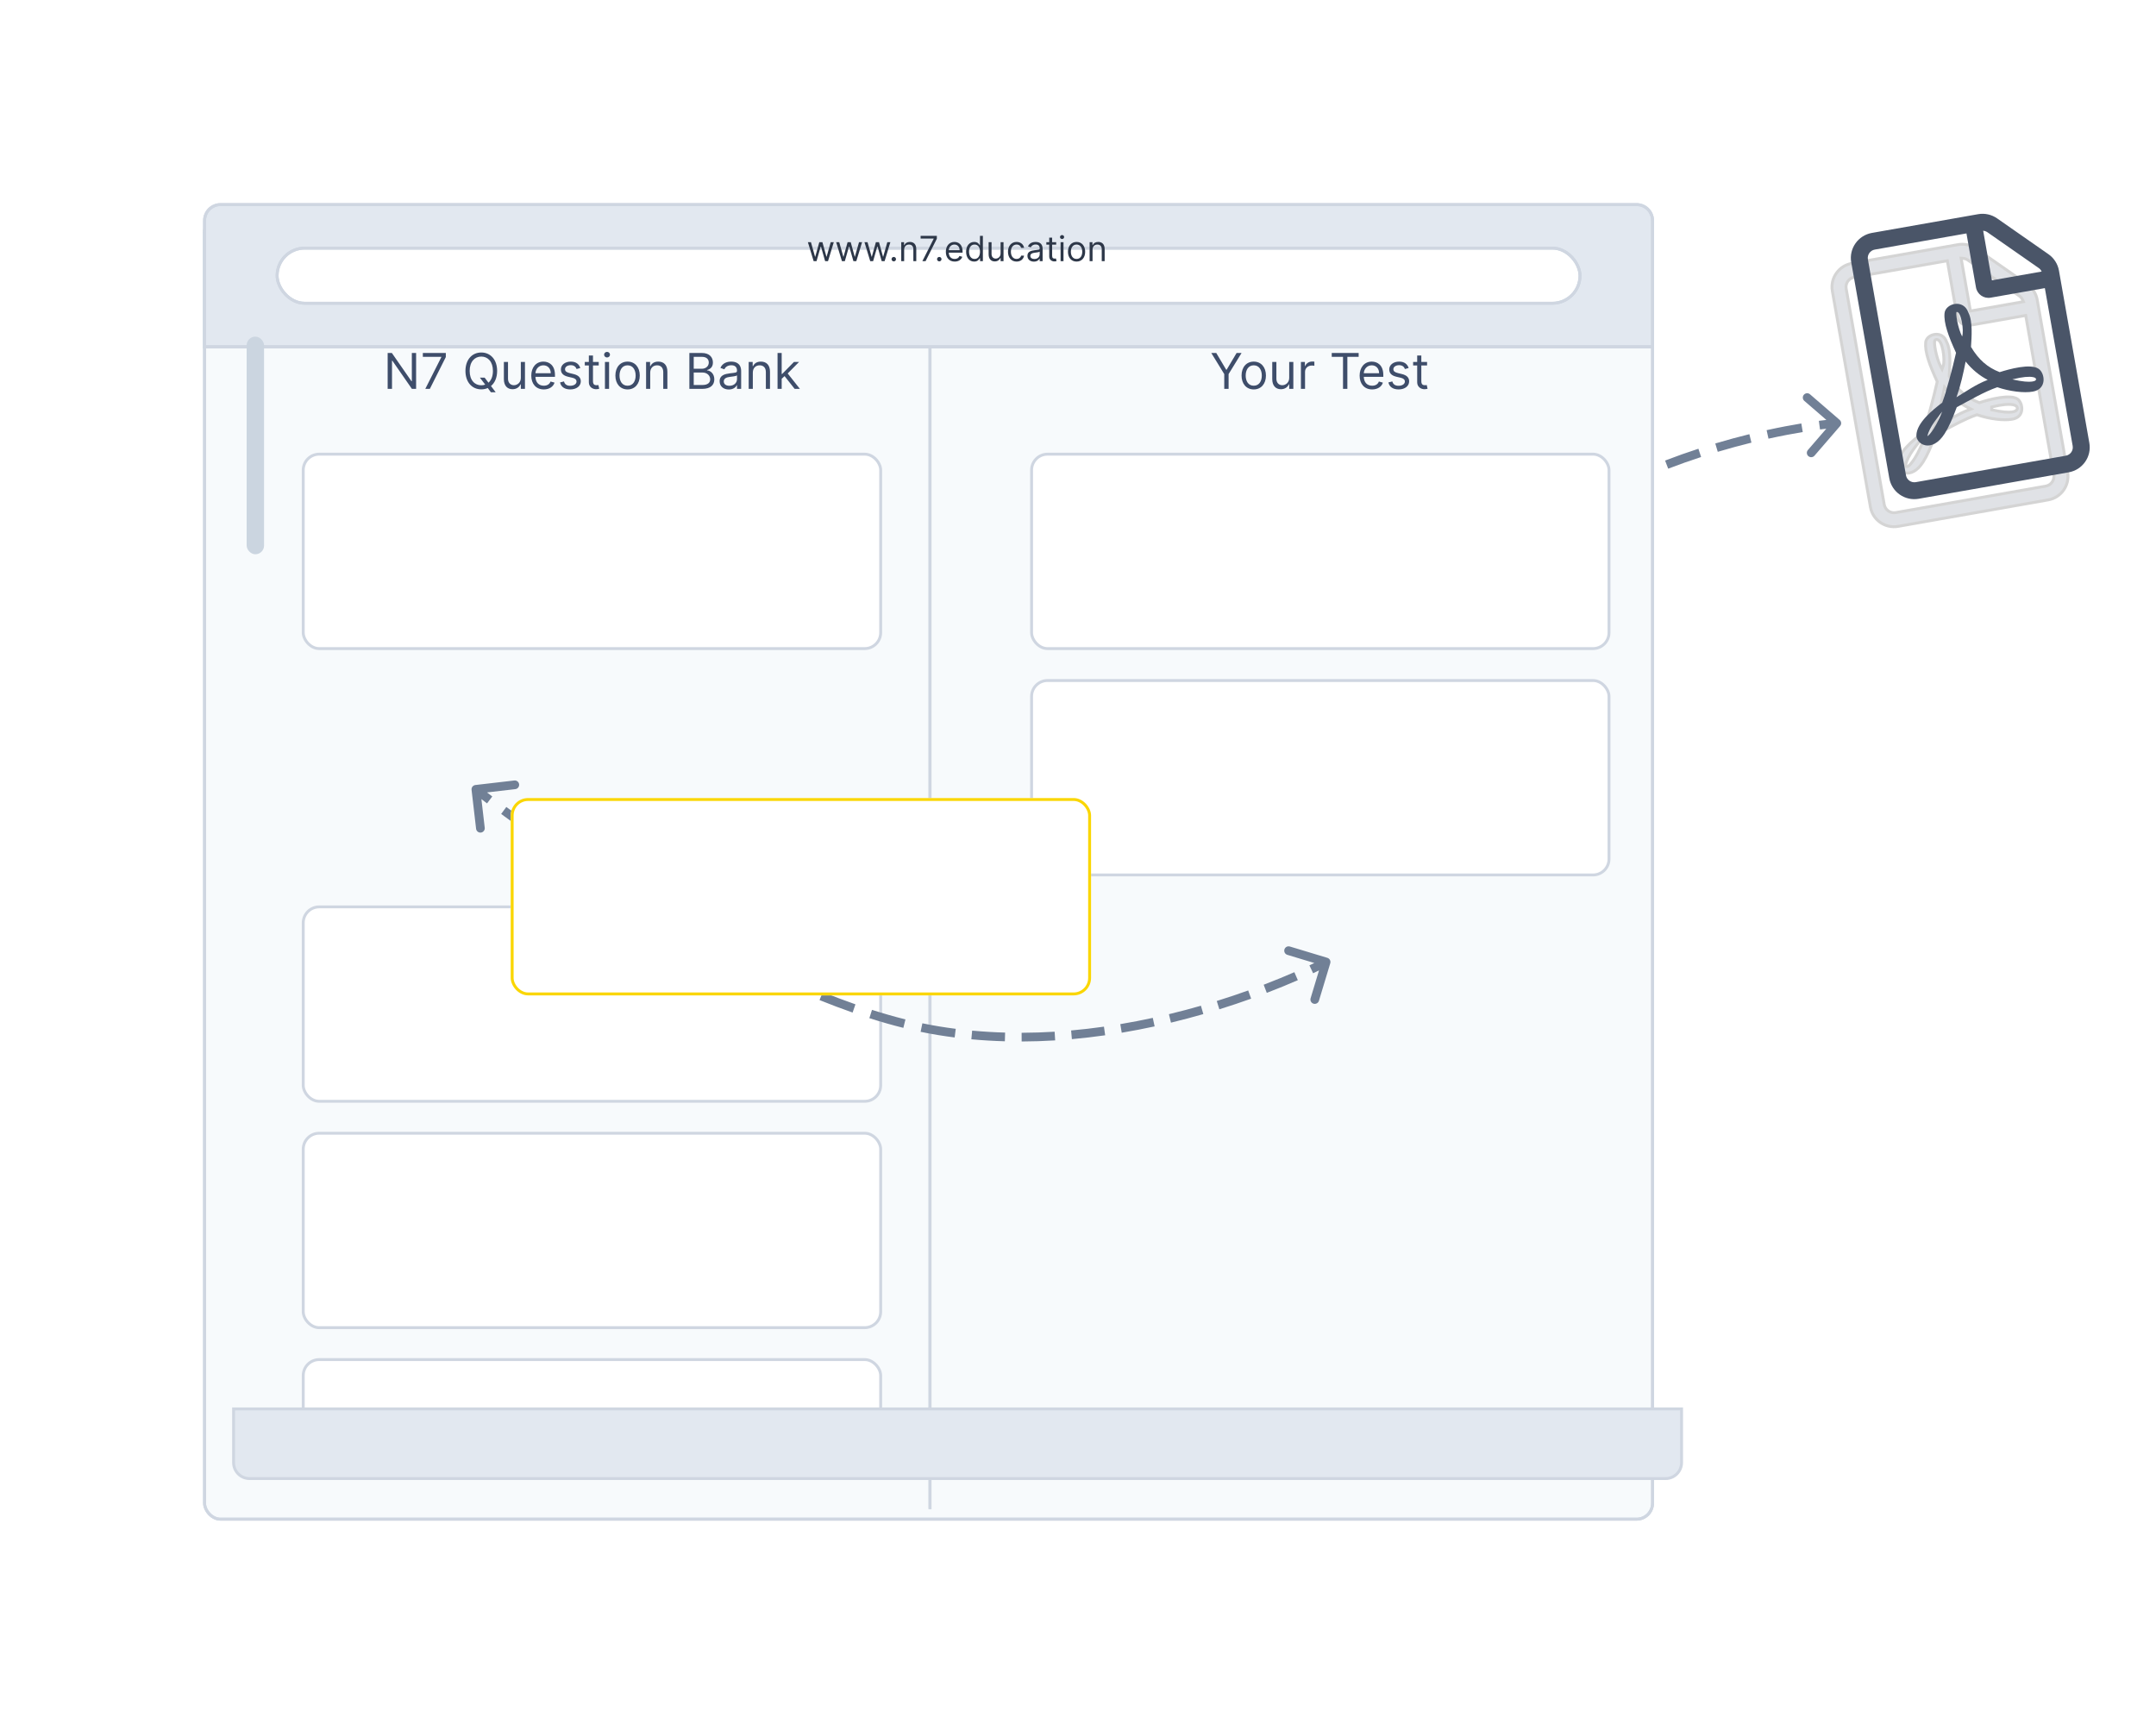 
<svg width="743" height="590" viewBox="0 0 743 590" fill="none" xmlns="http://www.w3.org/2000/svg">
<path d="M483.367 226.29C482.698 226.779 481.76 226.634 481.27 225.966L473.296 215.073C472.807 214.404 472.952 213.466 473.62 212.976C474.289 212.487 475.227 212.632 475.717 213.301L482.805 222.983L492.488 215.895C493.156 215.405 494.095 215.551 494.584 216.219C495.073 216.888 494.928 217.826 494.26 218.316L483.367 226.29ZM633.981 144.697C634.608 145.239 634.677 146.186 634.135 146.813L625.309 157.028C624.768 157.655 623.821 157.724 623.194 157.183C622.567 156.641 622.498 155.694 623.039 155.067L630.884 145.987L621.804 138.141C621.177 137.6 621.108 136.653 621.649 136.026C622.191 135.399 623.138 135.33 623.765 135.871L633.981 144.697ZM531.475 182.395L532.325 183.631L531.475 182.395ZM482.481 225.08C480.998 224.85 480.999 224.849 480.999 224.848C480.999 224.848 480.999 224.847 480.999 224.846C480.999 224.844 481 224.843 481 224.841C481 224.838 481.001 224.835 481.001 224.832C481.002 224.826 481.004 224.819 481.005 224.812C481.007 224.798 481.01 224.783 481.013 224.767C481.02 224.734 481.028 224.697 481.039 224.654C481.06 224.569 481.09 224.465 481.132 224.34C481.216 224.089 481.351 223.754 481.565 223.325C481.994 222.468 482.749 221.224 484.084 219.515L486.448 221.363C485.206 222.951 484.568 224.027 484.248 224.667C484.089 224.985 484.01 225.192 483.975 225.297C483.958 225.349 483.951 225.375 483.951 225.377C483.95 225.378 483.952 225.372 483.954 225.361C483.955 225.355 483.957 225.348 483.958 225.339C483.959 225.335 483.96 225.33 483.961 225.325C483.961 225.323 483.961 225.32 483.962 225.317C483.962 225.316 483.962 225.315 483.962 225.313C483.963 225.313 483.963 225.311 483.963 225.311C483.963 225.31 483.963 225.309 482.481 225.08ZM487.756 215.298C489.757 213.185 492.358 210.66 495.744 207.669L497.73 209.917C494.4 212.859 491.864 215.323 489.935 217.36L487.756 215.298ZM499.909 204.092C502.414 201.996 505.254 199.709 508.475 197.218L510.31 199.591C507.117 202.06 504.307 204.324 501.834 206.393L499.909 204.092ZM512.809 193.916C515.518 191.883 518.459 189.728 521.653 187.445L523.397 189.886C520.221 192.156 517.299 194.297 514.61 196.316L512.809 193.916ZM526.128 184.28C527.58 183.263 529.078 182.223 530.625 181.159L532.325 183.631C530.785 184.69 529.293 185.725 527.849 186.737L526.128 184.28ZM530.625 181.159C532.314 179.998 534.011 178.873 535.714 177.783L537.331 180.31C535.656 181.382 533.986 182.489 532.325 183.631L530.625 181.159ZM540.907 174.574C544.458 172.457 548.021 170.486 551.572 168.651L552.949 171.316C549.45 173.125 545.94 175.066 542.443 177.151L540.907 174.574ZM557.026 165.933C560.774 164.131 564.495 162.477 568.159 160.959L569.307 163.73C565.691 165.229 562.021 166.86 558.325 168.637L557.026 165.933ZM573.821 158.701C577.746 157.195 581.587 155.844 585.305 154.631L586.235 157.483C582.562 158.681 578.77 160.015 574.895 161.502L573.821 158.701ZM591.118 152.815C595.24 151.584 599.175 150.525 602.865 149.617L603.582 152.53C599.936 153.427 596.049 154.473 591.977 155.69L591.118 152.815ZM608.81 148.231C613.327 147.238 617.359 146.486 620.771 145.921L621.261 148.881C617.896 149.438 613.917 150.18 609.454 151.161L608.81 148.231ZM626.815 145.014C628.747 144.756 630.259 144.587 631.292 144.482C631.808 144.43 632.204 144.394 632.473 144.37C632.608 144.359 632.711 144.35 632.781 144.345C632.815 144.342 632.842 144.34 632.861 144.338C632.87 144.338 632.877 144.337 632.882 144.337C632.885 144.337 632.887 144.336 632.888 144.336C632.889 144.336 632.889 144.336 632.89 144.336C632.89 144.336 632.89 144.336 632.89 144.336C632.89 144.336 632.891 144.336 632.891 144.336C632.891 144.336 632.891 144.336 633 145.832C633.109 147.328 633.109 147.328 633.109 147.328C633.109 147.328 633.109 147.328 633.109 147.328C633.109 147.328 633.109 147.328 633.109 147.328C633.109 147.328 633.109 147.328 633.109 147.328C633.108 147.328 633.107 147.328 633.105 147.328C633.102 147.329 633.097 147.329 633.089 147.33C633.074 147.331 633.051 147.333 633.019 147.335C632.956 147.34 632.86 147.348 632.733 147.359C632.478 147.381 632.096 147.416 631.594 147.467C630.591 147.569 629.111 147.734 627.213 147.988L626.815 145.014Z" fill="#718096"/>
<g filter="url(#filter0_d)">
<g filter="url(#filter1_d)">
<rect x="80" y="60" width="500" height="450" rx="6" fill="#F7FAFC"/>
<rect x="80.5" y="60.5" width="499" height="449" rx="5.5" stroke="#CBD5E0"/>
<rect x="80.5" y="60.5" width="499" height="449" rx="5.5" stroke="#CFD6E1"/>
</g>
<line x1="330.5" y1="110" x2="330.5" y2="510" stroke="#CBD5E0"/>
<line x1="330.5" y1="110" x2="330.5" y2="510" stroke="#CFD6E1"/>
<path d="M80.5 66C80.5 62.962 82.962 60.5 86 60.5H574C577.038 60.5 579.5 62.962 579.5 66V109.5H80.5V66Z" fill="#E2E8F0"/>
<path d="M80.5 66C80.5 62.962 82.962 60.5 86 60.5H574C577.038 60.5 579.5 62.962 579.5 66V109.5H80.5V66Z" stroke="#CBD5E0"/>
<path d="M80.5 66C80.5 62.962 82.962 60.5 86 60.5H574C577.038 60.5 579.5 62.962 579.5 66V109.5H80.5V66Z" stroke="#CFD6E1"/>
<rect x="105.5" y="75.5" width="449" height="19" rx="9.5" fill="white"/>
<rect x="105.5" y="75.5" width="449" height="19" rx="9.5" stroke="#CBD5E0"/>
<rect x="105.5" y="75.5" width="449" height="19" rx="9.5" stroke="#CFD6E1"/>
</g>
<path d="M280.403 90H281.392L282.824 84.972H282.926L284.358 90H285.347L287.341 83.454H286.284L284.869 88.449H284.801L283.42 83.454H282.347L280.949 88.466H280.881L279.466 83.454H278.409L280.403 90ZM290.153 90H291.142L292.574 84.972H292.676L294.108 90H295.097L297.091 83.454H296.034L294.619 88.449H294.551L293.17 83.454H292.097L290.699 88.466H290.631L289.216 83.454H288.159L290.153 90ZM299.903 90H300.892L302.324 84.972H302.426L303.858 90H304.847L306.841 83.454H305.784L304.369 88.449H304.301L302.92 83.454H301.847L300.449 88.466H300.381L298.966 83.454H297.909L299.903 90ZM308.013 90.068C308.435 90.068 308.78 89.723 308.78 89.301C308.78 88.879 308.435 88.534 308.013 88.534C307.591 88.534 307.246 88.879 307.246 89.301C307.246 89.723 307.591 90.068 308.013 90.068ZM311.59 86.062C311.59 84.921 312.298 84.273 313.261 84.273C314.194 84.273 314.761 84.882 314.761 85.909V90H315.766V85.841C315.766 84.171 314.876 83.369 313.55 83.369C312.562 83.369 311.948 83.812 311.641 84.477H311.556V83.454H310.585V90H311.59V86.062ZM317.86 90H318.968L322.854 82.261V81.273H317.263V82.21H321.763V82.278L317.86 90ZM323.692 90.068C324.114 90.068 324.46 89.723 324.46 89.301C324.46 88.879 324.114 88.534 323.692 88.534C323.271 88.534 322.925 88.879 322.925 89.301C322.925 89.723 323.271 90.068 323.692 90.068ZM329.009 90.136C330.338 90.136 331.31 89.472 331.616 88.483L330.645 88.21C330.389 88.892 329.797 89.233 329.009 89.233C327.828 89.233 327.014 88.47 326.967 87.068H331.719V86.642C331.719 84.204 330.27 83.369 328.906 83.369C327.134 83.369 325.957 84.767 325.957 86.778C325.957 88.79 327.116 90.136 329.009 90.136ZM326.967 86.199C327.036 85.18 327.756 84.273 328.906 84.273C329.997 84.273 330.696 85.091 330.696 86.199H326.967ZM335.72 90.136C336.982 90.136 337.408 89.352 337.629 88.994H337.749V90H338.72V81.273H337.714V84.494H337.629C337.408 84.153 337.016 83.369 335.737 83.369C334.084 83.369 332.942 84.682 332.942 86.744C332.942 88.824 334.084 90.136 335.72 90.136ZM335.857 89.233C334.595 89.233 333.947 88.125 333.947 86.727C333.947 85.347 334.578 84.273 335.857 84.273C337.084 84.273 337.732 85.261 337.732 86.727C337.732 88.21 337.067 89.233 335.857 89.233ZM344.827 87.324C344.827 88.551 343.889 89.114 343.139 89.114C342.304 89.114 341.707 88.5 341.707 87.546V83.454H340.702V87.614C340.702 89.284 341.588 90.085 342.815 90.085C343.804 90.085 344.452 89.557 344.759 88.892H344.827V90H345.832V83.454H344.827V87.324ZM350.333 90.136C351.782 90.136 352.737 89.25 352.907 88.091H351.902C351.714 88.807 351.118 89.233 350.333 89.233C349.14 89.233 348.373 88.244 348.373 86.727C348.373 85.244 349.157 84.273 350.333 84.273C351.22 84.273 351.748 84.818 351.902 85.415H352.907C352.737 84.188 351.697 83.369 350.316 83.369C348.544 83.369 347.368 84.767 347.368 86.761C347.368 88.722 348.493 90.136 350.333 90.136ZM356.304 90.153C357.446 90.153 358.042 89.54 358.247 89.114H358.298V90H359.304V85.688C359.304 83.608 357.718 83.369 356.883 83.369C355.895 83.369 354.77 83.71 354.258 84.903L355.213 85.244C355.434 84.767 355.958 84.256 356.917 84.256C357.842 84.256 358.298 84.746 358.298 85.585V85.619C358.298 86.105 357.804 86.062 356.61 86.216C355.396 86.374 354.071 86.642 354.071 88.142C354.071 89.421 355.059 90.153 356.304 90.153ZM356.457 89.25C355.656 89.25 355.076 88.892 355.076 88.193C355.076 87.426 355.775 87.188 356.559 87.085C356.985 87.034 358.127 86.915 358.298 86.71V87.631C358.298 88.449 357.65 89.25 356.457 89.25ZM363.986 83.454H362.588V81.886H361.582V83.454H360.594V84.307H361.582V88.398C361.582 89.54 362.503 90.085 363.355 90.085C363.73 90.085 363.969 90.017 364.105 89.966L363.901 89.062C363.815 89.079 363.679 89.114 363.457 89.114C363.014 89.114 362.588 88.977 362.588 88.125V84.307H363.986V83.454ZM365.499 90H366.504V83.454H365.499V90ZM366.01 82.364C366.402 82.364 366.726 82.057 366.726 81.682C366.726 81.307 366.402 81 366.01 81C365.618 81 365.294 81.307 365.294 81.682C365.294 82.057 365.618 82.364 366.01 82.364ZM371.005 90.136C372.778 90.136 373.971 88.79 373.971 86.761C373.971 84.716 372.778 83.369 371.005 83.369C369.233 83.369 368.039 84.716 368.039 86.761C368.039 88.79 369.233 90.136 371.005 90.136ZM371.005 89.233C369.659 89.233 369.045 88.074 369.045 86.761C369.045 85.449 369.659 84.273 371.005 84.273C372.352 84.273 372.966 85.449 372.966 86.761C372.966 88.074 372.352 89.233 371.005 89.233ZM376.512 86.062C376.512 84.921 377.219 84.273 378.183 84.273C379.116 84.273 379.683 84.882 379.683 85.909V90H380.688V85.841C380.688 84.171 379.798 83.369 378.472 83.369C377.484 83.369 376.87 83.812 376.563 84.477H376.478V83.454H375.506V90H376.512V86.062Z" fill="#2D3748"/>
<path d="M143.4 121.636H141.927V131.368H141.806L135.045 121.636H133.596V134H135.093V124.293H135.214L141.951 134H143.4V121.636ZM146.565 134H148.134L153.64 123.037V121.636H145.719V122.964H152.094V123.061L146.565 134ZM171.321 127.818C171.321 123.906 169.027 121.467 165.863 121.467C162.7 121.467 160.406 123.906 160.406 127.818C160.406 131.73 162.7 134.169 165.863 134.169C166.672 134.169 167.421 134.012 168.091 133.71L169.171 135.159H170.813L169.202 133.016C170.518 131.935 171.321 130.136 171.321 127.818ZM165.38 130.136L167.215 132.539C166.793 132.69 166.34 132.768 165.863 132.768C163.617 132.768 161.855 131.03 161.855 127.818C161.855 124.607 163.617 122.868 165.863 122.868C168.109 122.868 169.872 124.607 169.872 127.818C169.872 129.684 169.28 131.048 168.338 131.869L167.022 130.136H165.38ZM179.489 130.209C179.489 131.947 178.16 132.744 177.098 132.744C175.915 132.744 175.07 131.875 175.07 130.523V124.727H173.645V130.619C173.645 132.986 174.9 134.121 176.639 134.121C178.04 134.121 178.957 133.372 179.392 132.43H179.489V134H180.913V124.727H179.489V130.209ZM187.411 134.193C189.294 134.193 190.67 133.251 191.105 131.851L189.729 131.464C189.366 132.43 188.527 132.913 187.411 132.913C185.738 132.913 184.585 131.833 184.519 129.847H191.25V129.243C191.25 125.79 189.197 124.607 187.266 124.607C184.754 124.607 183.088 126.587 183.088 129.436C183.088 132.286 184.73 134.193 187.411 134.193ZM184.519 128.615C184.615 127.172 185.636 125.886 187.266 125.886C188.811 125.886 189.801 127.045 189.801 128.615H184.519ZM199.985 126.804C199.539 125.488 198.537 124.607 196.701 124.607C194.745 124.607 193.297 125.717 193.297 127.287C193.297 128.567 194.057 129.424 195.76 129.822L197.305 130.185C198.241 130.402 198.681 130.849 198.681 131.489C198.681 132.286 197.836 132.938 196.508 132.938C195.343 132.938 194.613 132.436 194.359 131.44L193.007 131.778C193.339 133.354 194.637 134.193 196.532 134.193C198.688 134.193 200.154 133.016 200.154 131.416C200.154 130.124 199.346 129.309 197.691 128.905L196.315 128.567C195.216 128.295 194.721 127.927 194.721 127.214C194.721 126.418 195.566 125.838 196.701 125.838C197.945 125.838 198.458 126.526 198.706 127.166L199.985 126.804ZM206.332 124.727H204.352V122.506H202.927V124.727H201.526V125.935H202.927V131.73C202.927 133.348 204.231 134.121 205.438 134.121C205.97 134.121 206.308 134.024 206.501 133.952L206.211 132.672C206.09 132.696 205.897 132.744 205.583 132.744C204.955 132.744 204.352 132.551 204.352 131.344V125.935H206.332V124.727ZM208.475 134H209.9V124.727H208.475V134ZM209.199 123.182C209.755 123.182 210.214 122.747 210.214 122.216C210.214 121.685 209.755 121.25 209.199 121.25C208.644 121.25 208.185 121.685 208.185 122.216C208.185 122.747 208.644 123.182 209.199 123.182ZM216.276 134.193C218.787 134.193 220.478 132.286 220.478 129.412C220.478 126.514 218.787 124.607 216.276 124.607C213.765 124.607 212.074 126.514 212.074 129.412C212.074 132.286 213.765 134.193 216.276 134.193ZM216.276 132.913C214.368 132.913 213.499 131.271 213.499 129.412C213.499 127.553 214.368 125.886 216.276 125.886C218.184 125.886 219.053 127.553 219.053 129.412C219.053 131.271 218.184 132.913 216.276 132.913ZM224.077 128.422C224.077 126.804 225.079 125.886 226.444 125.886C227.766 125.886 228.569 126.75 228.569 128.205V134H229.994V128.108C229.994 125.741 228.732 124.607 226.854 124.607C225.454 124.607 224.584 125.234 224.15 126.176H224.029V124.727H222.653V134H224.077V128.422ZM237.571 134H242.039C244.961 134 246.168 132.575 246.168 130.716C246.168 128.76 244.816 127.697 243.681 127.625V127.504C244.743 127.214 245.685 126.514 245.685 124.92C245.685 123.109 244.478 121.636 241.894 121.636H237.571V134ZM239.069 132.672V128.374H242.111C243.729 128.374 244.743 129.46 244.743 130.716C244.743 131.803 243.995 132.672 242.039 132.672H239.069ZM239.069 127.07V122.964H241.894C243.536 122.964 244.26 123.834 244.26 124.92C244.26 126.224 243.198 127.07 241.846 127.07H239.069ZM251.164 134.217C252.781 134.217 253.627 133.348 253.916 132.744H253.989V134H255.414V127.891C255.414 124.945 253.168 124.607 251.985 124.607C250.584 124.607 248.99 125.089 248.266 126.78L249.618 127.263C249.932 126.587 250.675 125.862 252.033 125.862C253.343 125.862 253.989 126.556 253.989 127.746V127.794C253.989 128.482 253.289 128.422 251.598 128.639C249.878 128.863 248 129.243 248 131.368C248 133.179 249.401 134.217 251.164 134.217ZM251.381 132.938C250.246 132.938 249.425 132.43 249.425 131.44C249.425 130.354 250.415 130.016 251.526 129.871C252.129 129.798 253.747 129.629 253.989 129.339V130.643C253.989 131.803 253.071 132.938 251.381 132.938ZM259.439 128.422C259.439 126.804 260.441 125.886 261.805 125.886C263.127 125.886 263.93 126.75 263.93 128.205V134H265.355V128.108C265.355 125.741 264.093 124.607 262.216 124.607C260.815 124.607 259.946 125.234 259.511 126.176H259.39V124.727H258.014V134H259.439V128.422ZM267.958 134H269.383V130.529L270.379 129.605L273.85 134H275.661L271.454 128.688L275.372 124.727H273.609L269.552 128.857H269.383V121.636H267.958V134Z" fill="#3E4D6A"/>
<path d="M417.435 121.636L421.902 128.905V134H423.399V128.905L427.866 121.636H426.152L422.723 127.408H422.578L419.149 121.636H417.435ZM432.065 134.193C434.577 134.193 436.267 132.286 436.267 129.412C436.267 126.514 434.577 124.607 432.065 124.607C429.554 124.607 427.863 126.514 427.863 129.412C427.863 132.286 429.554 134.193 432.065 134.193ZM432.065 132.913C430.157 132.913 429.288 131.271 429.288 129.412C429.288 127.553 430.157 125.886 432.065 125.886C433.973 125.886 434.842 127.553 434.842 129.412C434.842 131.271 433.973 132.913 432.065 132.913ZM444.285 130.209C444.285 131.947 442.957 132.744 441.895 132.744C440.712 132.744 439.866 131.875 439.866 130.523V124.727H438.442V130.619C438.442 132.986 439.697 134.121 441.436 134.121C442.837 134.121 443.754 133.372 444.189 132.43H444.285V134H445.71V124.727H444.285V130.209ZM448.32 134H449.744V128.132C449.744 126.876 450.734 125.959 452.087 125.959C452.467 125.959 452.859 126.031 452.956 126.055V124.607C452.793 124.594 452.419 124.582 452.207 124.582C451.097 124.582 450.131 125.21 449.793 126.128H449.696V124.727H448.32V134ZM458.943 122.964H462.831V134H464.328V122.964H468.216V121.636H458.943V122.964ZM472.876 134.193C474.76 134.193 476.136 133.251 476.571 131.851L475.195 131.464C474.832 132.43 473.993 132.913 472.876 132.913C471.204 132.913 470.051 131.833 469.985 129.847H476.716V129.243C476.716 125.79 474.663 124.607 472.731 124.607C470.22 124.607 468.554 126.587 468.554 129.436C468.554 132.286 470.196 134.193 472.876 134.193ZM469.985 128.615C470.081 127.172 471.101 125.886 472.731 125.886C474.277 125.886 475.267 127.045 475.267 128.615H469.985ZM485.451 126.804C485.005 125.488 484.002 124.607 482.167 124.607C480.211 124.607 478.762 125.717 478.762 127.287C478.762 128.567 479.523 129.424 481.225 129.822L482.771 130.185C483.707 130.402 484.147 130.849 484.147 131.489C484.147 132.286 483.302 132.938 481.974 132.938C480.809 132.938 480.078 132.436 479.825 131.44L478.473 131.778C478.805 133.354 480.103 134.193 481.998 134.193C484.153 134.193 485.62 133.016 485.62 131.416C485.62 130.124 484.811 129.309 483.157 128.905L481.781 128.567C480.682 128.295 480.187 127.927 480.187 127.214C480.187 126.418 481.032 125.838 482.167 125.838C483.411 125.838 483.924 126.526 484.171 127.166L485.451 126.804ZM491.798 124.727H489.817V122.506H488.393V124.727H486.992V125.935H488.393V131.73C488.393 133.348 489.697 134.121 490.904 134.121C491.435 134.121 491.773 134.024 491.967 133.952L491.677 132.672C491.556 132.696 491.363 132.744 491.049 132.744C490.421 132.744 489.817 132.551 489.817 131.344V125.935H491.798V124.727Z" fill="#3E4D6A"/>
<g filter="url(#filter2_d)">
<rect x="104" y="154" width="200" height="68" rx="6" fill="white"/>
<rect x="104.5" y="154.5" width="199" height="67" rx="5.5" stroke="#CFD6E1"/>
</g>
<g filter="url(#filter3_d)">
<rect x="355" y="154" width="200" height="68" rx="6" fill="white"/>
<rect x="355.5" y="154.5" width="199" height="67" rx="5.5" stroke="#CFD6E1"/>
</g>
<g filter="url(#filter4_d)">
<rect x="355" y="232" width="200" height="68" rx="6" fill="white"/>
<rect x="355.5" y="232.5" width="199" height="67" rx="5.5" stroke="#CFD6E1"/>
</g>
<g filter="url(#filter5_d)">
<rect x="104" y="388" width="200" height="68" rx="6" fill="white"/>
<rect x="104.5" y="388.5" width="199" height="67" rx="5.5" stroke="#CFD6E1"/>
</g>
<g filter="url(#filter6_d)">
<rect x="104" y="466" width="200" height="33" rx="6" fill="white"/>
<rect x="104.5" y="466.5" width="199" height="32" rx="5.5" stroke="#CFD6E1"/>
</g>
<g filter="url(#filter7_d)">
<rect x="104" y="310" width="200" height="68" rx="6" fill="white"/>
<rect x="104.5" y="310.5" width="199" height="67" rx="5.5" stroke="#CFD6E1"/>
</g>
<path d="M163.827 270.51C163.004 270.606 162.414 271.35 162.51 272.173L164.069 285.583C164.165 286.406 164.909 286.995 165.732 286.9C166.555 286.804 167.145 286.059 167.049 285.236L165.663 273.317L177.583 271.931C178.406 271.835 178.995 271.091 178.9 270.268C178.804 269.445 178.059 268.855 177.237 268.951L163.827 270.51ZM458.436 331.934C458.676 331.141 458.227 330.304 457.434 330.064L444.511 326.159C443.718 325.92 442.881 326.368 442.641 327.162C442.402 327.955 442.85 328.792 443.643 329.031L455.13 332.502L451.659 343.989C451.42 344.782 451.868 345.619 452.662 345.859C453.455 346.098 454.292 345.65 454.531 344.857L458.436 331.934ZM323.5 355.191L323.741 353.71L323.5 355.191ZM164 272C163.069 273.176 163.069 273.176 163.069 273.176C163.069 273.176 163.069 273.176 163.069 273.176C163.069 273.176 163.069 273.176 163.069 273.176C163.07 273.177 163.07 273.177 163.071 273.177C163.072 273.178 163.073 273.179 163.075 273.18C163.078 273.183 163.083 273.187 163.09 273.193C163.104 273.203 163.124 273.219 163.15 273.24C163.203 273.281 163.281 273.343 163.385 273.424C163.592 273.587 163.899 273.827 164.303 274.139C165.11 274.765 166.301 275.68 167.84 276.845L169.65 274.452C168.12 273.295 166.939 272.387 166.141 271.768C165.741 271.459 165.438 271.222 165.235 271.063C165.134 270.983 165.057 270.923 165.006 270.883C164.981 270.863 164.962 270.848 164.949 270.838C164.943 270.833 164.938 270.83 164.935 270.827C164.934 270.826 164.933 270.825 164.932 270.825C164.932 270.824 164.931 270.824 164.931 270.824C164.931 270.824 164.931 270.824 164.931 270.824C164.931 270.824 164.931 270.824 164.931 270.824C164.931 270.824 164.931 270.824 164 272ZM172.708 280.484C175.477 282.53 178.784 284.936 182.55 287.61L184.287 285.164C180.537 282.502 177.246 280.107 174.491 278.071L172.708 280.484ZM187.491 291.085C190.596 293.248 193.942 295.542 197.495 297.925L199.166 295.434C195.629 293.061 192.297 290.778 189.206 288.624L187.491 291.085ZM202.545 301.281C205.805 303.426 209.212 305.627 212.743 307.857L214.345 305.32C210.831 303.101 207.44 300.91 204.194 298.775L202.545 301.281ZM217.89 311.074C221.257 313.154 224.721 315.25 228.266 317.341L229.79 314.757C226.265 312.677 222.818 310.592 219.468 308.522L217.89 311.074ZM233.503 320.391C236.972 322.386 240.507 324.367 244.093 326.316L245.526 323.68C241.962 321.743 238.448 319.774 234.998 317.79L233.503 320.391ZM249.446 329.18C253.015 331.059 256.625 332.899 260.263 334.683L261.584 331.989C257.974 330.219 254.389 328.392 250.844 326.525L249.446 329.18ZM265.738 337.314C269.415 339.044 273.113 340.709 276.818 342.292L277.997 339.534C274.328 337.966 270.662 336.315 267.015 334.599L265.738 337.314ZM282.428 344.623C286.231 346.157 290.034 347.595 293.819 348.919L294.809 346.087C291.072 344.78 287.313 343.359 283.55 341.841L282.428 344.623ZM299.595 350.851C303.533 352.108 307.444 353.229 311.312 354.193L312.037 351.282C308.239 350.335 304.389 349.232 300.507 347.993L299.595 350.851ZM317.256 355.555C319.273 355.975 321.275 356.348 323.259 356.671L323.741 353.71C321.802 353.395 319.844 353.03 317.869 352.618L317.256 355.555ZM323.259 356.671C325.173 356.982 327.084 357.258 328.991 357.5L329.369 354.524C327.496 354.286 325.62 354.016 323.741 353.71L323.259 356.671ZM334.746 358.131C338.623 358.489 342.477 358.714 346.296 358.819L346.378 355.82C342.621 355.716 338.832 355.496 335.022 355.143L334.746 358.131ZM352.078 358.889C355.976 358.877 359.831 358.746 363.63 358.513L363.447 355.518C359.702 355.748 355.905 355.877 352.069 355.889L352.078 358.889ZM369.392 358.079C373.287 357.732 377.116 357.283 380.865 356.75L380.443 353.78C376.743 354.306 372.966 354.748 369.125 355.091L369.392 358.079ZM386.571 355.866C390.453 355.216 394.238 354.481 397.909 353.686L397.273 350.754C393.647 351.54 389.908 352.265 386.075 352.907L386.571 355.866ZM403.536 352.398C407.408 351.466 411.134 350.474 414.693 349.449L413.863 346.566C410.344 347.579 406.661 348.56 402.834 349.481L403.536 352.398ZM420.211 347.797C424.111 346.584 427.773 345.348 431.165 344.132L430.152 341.308C426.798 342.51 423.177 343.733 419.32 344.932L420.211 347.797ZM436.559 342.133C440.664 340.562 444.257 339.07 447.26 337.759L446.06 335.009C443.095 336.303 439.545 337.778 435.487 339.332L436.559 342.133ZM452.526 335.377C454.196 334.593 455.487 333.957 456.362 333.516C456.8 333.295 457.134 333.123 457.36 333.006C457.473 332.947 457.559 332.902 457.617 332.871C457.646 332.855 457.668 332.844 457.684 332.835C457.691 332.831 457.697 332.828 457.701 332.826C457.703 332.825 457.705 332.824 457.706 332.823C457.707 332.823 457.707 332.823 457.708 332.823C457.708 332.822 457.708 332.822 457.708 332.822C457.708 332.822 457.708 332.822 457.708 332.822C457.708 332.822 457.709 332.822 457 331.5C456.291 330.178 456.292 330.178 456.292 330.178C456.292 330.178 456.292 330.178 456.292 330.178C456.292 330.178 456.292 330.178 456.292 330.178C456.292 330.178 456.291 330.178 456.291 330.178C456.291 330.178 456.29 330.179 456.288 330.18C456.285 330.181 456.281 330.184 456.274 330.187C456.262 330.194 456.242 330.204 456.216 330.218C456.163 330.246 456.082 330.288 455.975 330.344C455.76 330.456 455.438 330.622 455.012 330.837C454.16 331.266 452.895 331.89 451.251 332.661L452.526 335.377Z" fill="#718096"/>
<g filter="url(#filter8_d)">
<rect x="196" y="255" width="200" height="68" rx="6" fill="white"/>
<rect x="196.5" y="255.5" width="199" height="67" rx="5.5" stroke="#FAD602"/>
</g>
<path d="M80.5 485.5H579.5V504C579.5 507.038 577.038 509.5 574 509.5H86C82.962 509.5 80.5 507.038 80.5 504V485.5Z" fill="#E2E8F0" stroke="#CFD6E1"/>
<g opacity="0.17" clip-path="url(#clip0)" filter="url(#filter9_f)">
<path d="M696.685 104.065L697.316 103.953L697.054 103.368C696.803 102.807 696.414 102.333 695.897 101.972L678.188 89.619C677.671 89.258 677.091 89.056 676.476 89.013L675.838 88.969L675.949 89.599L678.961 106.682L679.048 107.175L679.54 107.088L696.685 104.065ZM671.173 90.349L671.086 89.856L670.594 89.943L638.998 95.515C637.148 95.841 635.899 97.615 636.225 99.462L649.346 173.877C649.672 175.725 651.452 176.964 653.302 176.638L705.005 167.522C706.855 167.195 708.104 165.422 707.778 163.574L698.189 109.194L698.103 108.702L697.61 108.788L678.94 112.08C676.823 112.454 674.825 111.058 674.454 108.953L671.173 90.349ZM681.947 138.702L682.111 138.765L682.278 138.712C683.909 138.195 686.53 137.433 689.086 137.041C690.365 136.845 691.611 136.744 692.701 136.808C693.798 136.872 694.682 137.1 695.284 137.512C696.204 138.155 696.888 139.709 696.74 141.229C696.667 141.971 696.397 142.675 695.885 143.24C695.374 143.802 694.594 144.258 693.443 144.457L693.441 144.457C690.501 144.975 685.728 144.399 681.463 142.961L681.301 142.906L681.139 142.962C677.42 144.256 673.424 146.439 669.646 148.503C668.785 148.973 667.935 149.437 667.103 149.883L666.936 149.972L666.87 150.151C665.373 154.223 664.026 157.17 662.735 159.183L662.734 159.184C660.613 162.505 658.331 163.257 656.695 162.969C654.999 162.671 653.881 161.273 653.921 160.005L653.921 160.003C653.973 158.052 655.241 156.002 657.011 154.069C658.765 152.152 660.931 150.437 662.626 149.153L662.744 149.064L662.794 148.924C664.346 144.621 666.333 137.148 667.575 131.684L667.613 131.519L667.542 131.364C666.237 128.52 665.177 125.989 664.483 123.749C663.788 121.506 663.472 119.59 663.623 117.968C663.752 116.601 665.127 115.449 666.792 115.228C667.602 115.121 668.434 115.246 669.151 115.657C669.861 116.064 670.49 116.771 670.874 117.889L670.886 117.925L670.904 117.958C671.629 119.345 671.905 121.361 671.959 123.508C672.006 125.375 671.886 127.278 671.786 128.856C671.772 129.08 671.759 129.298 671.746 129.508L671.736 129.662L671.815 129.794C674.468 134.251 677.619 137.038 681.947 138.702ZM656.738 160.186L656.721 160.275L656.737 160.364C656.756 160.472 656.813 160.586 656.919 160.671C657.016 160.749 657.117 160.773 657.181 160.78C657.297 160.793 657.388 160.764 657.418 160.754C657.494 160.728 657.561 160.689 657.607 160.66C657.708 160.594 657.832 160.496 657.971 160.367C658.255 160.105 658.643 159.68 659.114 159.039C660.055 157.754 661.34 155.579 662.779 152.043L661.917 151.552C661.784 151.727 661.604 151.954 661.39 152.224C660.805 152.96 659.972 154.009 659.181 155.157C658.106 156.718 657.037 158.558 656.738 160.186ZM668.744 126.179L669.276 127.19L669.658 126.113C669.866 125.527 669.931 124.656 669.91 123.738C669.888 122.802 669.775 121.755 669.588 120.78C669.403 119.811 669.141 118.884 668.809 118.203C668.644 117.865 668.446 117.554 668.204 117.332C667.956 117.104 667.619 116.935 667.221 117.006C666.945 117.054 666.819 117.269 666.772 117.371C666.721 117.485 666.697 117.609 666.684 117.712C666.657 117.927 666.66 118.202 666.68 118.503C666.72 119.114 666.84 119.933 667.019 120.824C667.376 122.597 667.987 124.741 668.744 126.179ZM666.764 146.723L666.289 148.042L667.491 147.322C668.257 146.863 669.036 146.369 669.838 145.862C672.331 144.282 675.036 142.569 678.184 141.366L679.237 140.963L678.232 140.453C675.655 139.145 673.042 137.08 670.785 134.273L670.108 133.432L669.904 134.492C669.152 138.399 668.154 142.861 666.764 146.723ZM694.966 141.31C695.101 141.172 695.206 140.988 695.227 140.765C695.25 140.515 695.16 140.288 695.013 140.108C694.738 139.772 694.239 139.559 693.603 139.445C692.298 139.211 690.024 139.323 686.368 140.246L686.378 141.218C690.041 142.067 692.132 142.144 693.333 141.984C693.937 141.904 694.332 141.762 694.592 141.614C694.722 141.54 694.818 141.465 694.888 141.397C694.919 141.366 694.945 141.337 694.966 141.31ZM680.957 85.663L698.666 98.016C700.457 99.265 701.686 101.188 702.063 103.328L712.538 162.734C713.326 167.201 710.328 171.47 705.841 172.261L654.138 181.377C649.651 182.169 645.374 179.183 644.586 174.716L631.465 100.302C630.678 95.836 633.675 91.566 638.16 90.757L674.8 84.297C676.948 83.918 679.165 84.413 680.957 85.663Z" fill="#4A5568" stroke="black"/>
</g>
<rect x="85" y="116" width="6" height="75" rx="3" fill="#CBD5E0"/>
<g clip-path="url(#clip1)">
<path d="M705.952 87.606L688.244 75.253C686.344 73.928 683.993 73.402 681.713 73.804L645.073 80.265C640.318 81.122 637.137 85.648 637.973 90.388L651.094 164.803C651.93 169.543 656.468 172.709 661.225 171.87L712.927 162.753C717.685 161.915 720.866 157.388 720.03 152.648L709.555 93.241C709.155 90.969 707.851 88.931 705.952 87.606ZM702.611 92.382C703.054 92.691 703.384 93.094 703.598 93.572L686.454 96.595L683.441 79.512C683.966 79.549 684.459 79.72 684.902 80.029L702.611 92.382ZM711.918 157.029L660.216 166.146C658.636 166.424 657.116 165.364 656.839 163.79L643.717 89.376C643.44 87.801 644.505 86.285 646.085 86.007L677.681 80.436L680.961 99.039C681.381 101.419 683.639 102.994 686.027 102.573L704.697 99.281L714.286 153.661C714.563 155.235 713.498 156.751 711.918 157.029ZM702.569 127.101C699.726 125.149 692.405 127.196 689.127 128.236C684.917 126.617 681.848 123.912 679.245 119.539C679.449 116.183 679.91 110.715 678.347 107.727C676.67 102.839 670.441 104.565 670.126 107.922C669.805 111.354 671.472 115.874 674.087 121.573C672.847 127.03 670.866 134.48 669.324 138.755C665.928 141.327 660.536 145.708 660.421 149.989C660.323 153.105 665.775 156.312 670.156 149.453C671.477 147.394 672.838 144.406 674.339 140.323C678.855 137.904 683.786 135.006 688.303 133.434C692.613 134.888 697.476 135.487 700.528 134.949C705.504 134.09 704.764 128.632 702.569 127.101ZM664.229 150.277C664.787 147.246 668.279 143.218 669.315 141.855C666.461 148.869 664.251 150.402 664.229 150.277ZM674.308 107.498C675.87 107.223 676.891 113.959 676.187 115.946C674.739 113.195 673.788 107.59 674.308 107.498ZM674.234 136.893C675.638 132.993 676.642 128.5 677.395 124.586C679.695 127.446 682.363 129.557 685.006 130.899C680.791 132.509 677.332 135.037 674.234 136.893ZM701.587 130.982C701.587 130.982 700.766 132.417 693.491 130.731C700.756 128.896 702.256 130.366 701.587 130.982Z" fill="#4A5568"/>
</g>
<defs>
<filter id="filter0_d" x="0" y="0" width="640" height="590" filterUnits="userSpaceOnUse" color-interpolation-filters="sRGB">
<feFlood flood-opacity="0" result="BackgroundImageFix"/>
<feColorMatrix in="SourceAlpha" type="matrix" values="0 0 0 0 0 0 0 0 0 0 0 0 0 0 0 0 0 0 127 0"/>
<feOffset dx="-10" dy="10"/>
<feGaussianBlur stdDeviation="35"/>
<feColorMatrix type="matrix" values="0 0 0 0 0.212 0 0 0 0 0.212 0 0 0 0 0.212 0 0 0 0.05 0"/>
<feBlend mode="normal" in2="BackgroundImageFix" result="effect1_dropShadow"/>
<feBlend mode="normal" in="SourceGraphic" in2="effect1_dropShadow" result="shape"/>
</filter>
<filter id="filter1_d" x="64" y="48" width="532" height="482" filterUnits="userSpaceOnUse" color-interpolation-filters="sRGB">
<feFlood flood-opacity="0" result="BackgroundImageFix"/>
<feColorMatrix in="SourceAlpha" type="matrix" values="0 0 0 0 0 0 0 0 0 0 0 0 0 0 0 0 0 0 127 0"/>
<feOffset dy="4"/>
<feGaussianBlur stdDeviation="8"/>
<feColorMatrix type="matrix" values="0 0 0 0 0.329 0 0 0 0 0.329 0 0 0 0 0.329 0 0 0 0.1 0"/>
<feBlend mode="normal" in2="BackgroundImageFix" result="effect1_dropShadow"/>
<feBlend mode="normal" in="SourceGraphic" in2="effect1_dropShadow" result="shape"/>
</filter>
<filter id="filter2_d" x="100" y="152" width="208" height="76" filterUnits="userSpaceOnUse" color-interpolation-filters="sRGB">
<feFlood flood-opacity="0" result="BackgroundImageFix"/>
<feColorMatrix in="SourceAlpha" type="matrix" values="0 0 0 0 0 0 0 0 0 0 0 0 0 0 0 0 0 0 127 0"/>
<feOffset dy="2"/>
<feGaussianBlur stdDeviation="2"/>
<feColorMatrix type="matrix" values="0 0 0 0 0.212 0 0 0 0 0.212 0 0 0 0 0.212 0 0 0 0.08 0"/>
<feBlend mode="normal" in2="BackgroundImageFix" result="effect1_dropShadow"/>
<feBlend mode="normal" in="SourceGraphic" in2="effect1_dropShadow" result="shape"/>
</filter>
<filter id="filter3_d" x="351" y="152" width="208" height="76" filterUnits="userSpaceOnUse" color-interpolation-filters="sRGB">
<feFlood flood-opacity="0" result="BackgroundImageFix"/>
<feColorMatrix in="SourceAlpha" type="matrix" values="0 0 0 0 0 0 0 0 0 0 0 0 0 0 0 0 0 0 127 0"/>
<feOffset dy="2"/>
<feGaussianBlur stdDeviation="2"/>
<feColorMatrix type="matrix" values="0 0 0 0 0.212 0 0 0 0 0.212 0 0 0 0 0.212 0 0 0 0.08 0"/>
<feBlend mode="normal" in2="BackgroundImageFix" result="effect1_dropShadow"/>
<feBlend mode="normal" in="SourceGraphic" in2="effect1_dropShadow" result="shape"/>
</filter>
<filter id="filter4_d" x="351" y="230" width="208" height="76" filterUnits="userSpaceOnUse" color-interpolation-filters="sRGB">
<feFlood flood-opacity="0" result="BackgroundImageFix"/>
<feColorMatrix in="SourceAlpha" type="matrix" values="0 0 0 0 0 0 0 0 0 0 0 0 0 0 0 0 0 0 127 0"/>
<feOffset dy="2"/>
<feGaussianBlur stdDeviation="2"/>
<feColorMatrix type="matrix" values="0 0 0 0 0.212 0 0 0 0 0.212 0 0 0 0 0.212 0 0 0 0.08 0"/>
<feBlend mode="normal" in2="BackgroundImageFix" result="effect1_dropShadow"/>
<feBlend mode="normal" in="SourceGraphic" in2="effect1_dropShadow" result="shape"/>
</filter>
<filter id="filter5_d" x="100" y="386" width="208" height="76" filterUnits="userSpaceOnUse" color-interpolation-filters="sRGB">
<feFlood flood-opacity="0" result="BackgroundImageFix"/>
<feColorMatrix in="SourceAlpha" type="matrix" values="0 0 0 0 0 0 0 0 0 0 0 0 0 0 0 0 0 0 127 0"/>
<feOffset dy="2"/>
<feGaussianBlur stdDeviation="2"/>
<feColorMatrix type="matrix" values="0 0 0 0 0.212 0 0 0 0 0.212 0 0 0 0 0.212 0 0 0 0.08 0"/>
<feBlend mode="normal" in2="BackgroundImageFix" result="effect1_dropShadow"/>
<feBlend mode="normal" in="SourceGraphic" in2="effect1_dropShadow" result="shape"/>
</filter>
<filter id="filter6_d" x="100" y="464" width="208" height="41" filterUnits="userSpaceOnUse" color-interpolation-filters="sRGB">
<feFlood flood-opacity="0" result="BackgroundImageFix"/>
<feColorMatrix in="SourceAlpha" type="matrix" values="0 0 0 0 0 0 0 0 0 0 0 0 0 0 0 0 0 0 127 0"/>
<feOffset dy="2"/>
<feGaussianBlur stdDeviation="2"/>
<feColorMatrix type="matrix" values="0 0 0 0 0.212 0 0 0 0 0.212 0 0 0 0 0.212 0 0 0 0.08 0"/>
<feBlend mode="normal" in2="BackgroundImageFix" result="effect1_dropShadow"/>
<feBlend mode="normal" in="SourceGraphic" in2="effect1_dropShadow" result="shape"/>
</filter>
<filter id="filter7_d" x="100" y="308" width="208" height="76" filterUnits="userSpaceOnUse" color-interpolation-filters="sRGB">
<feFlood flood-opacity="0" result="BackgroundImageFix"/>
<feColorMatrix in="SourceAlpha" type="matrix" values="0 0 0 0 0 0 0 0 0 0 0 0 0 0 0 0 0 0 127 0"/>
<feOffset dy="2"/>
<feGaussianBlur stdDeviation="2"/>
<feColorMatrix type="matrix" values="0 0 0 0 0.212 0 0 0 0 0.212 0 0 0 0 0.212 0 0 0 0.08 0"/>
<feBlend mode="normal" in2="BackgroundImageFix" result="effect1_dropShadow"/>
<feBlend mode="normal" in="SourceGraphic" in2="effect1_dropShadow" result="shape"/>
</filter>
<filter id="filter8_d" x="126" y="225" width="300" height="168" filterUnits="userSpaceOnUse" color-interpolation-filters="sRGB">
<feFlood flood-opacity="0" result="BackgroundImageFix"/>
<feColorMatrix in="SourceAlpha" type="matrix" values="0 0 0 0 0 0 0 0 0 0 0 0 0 0 0 0 0 0 127 0"/>
<feOffset dx="-20" dy="20"/>
<feGaussianBlur stdDeviation="25"/>
<feColorMatrix type="matrix" values="0 0 0 0 0.212 0 0 0 0 0.212 0 0 0 0 0.212 0 0 0 0.2 0"/>
<feBlend mode="normal" in2="BackgroundImageFix" result="effect1_dropShadow"/>
<feBlend mode="normal" in="SourceGraphic" in2="effect1_dropShadow" result="shape"/>
</filter>
<filter id="filter9_f" x="626.455" y="76.629" width="91.089" height="109.76" filterUnits="userSpaceOnUse" color-interpolation-filters="sRGB">
<feFlood flood-opacity="0" result="BackgroundImageFix"/>
<feBlend mode="normal" in="SourceGraphic" in2="BackgroundImageFix" result="shape"/>
<feGaussianBlur stdDeviation="1.5" result="effect1_foregroundBlur"/>
</filter>
<clipPath id="clip0">
<rect width="70" height="93.018" fill="white" transform="translate(629.455 91.784) rotate(-10)"/>
</clipPath>
<clipPath id="clip1">
<rect width="70" height="93.018" fill="white" transform="translate(636.455 81.784) rotate(-10)"/>
</clipPath>
</defs>
</svg>


